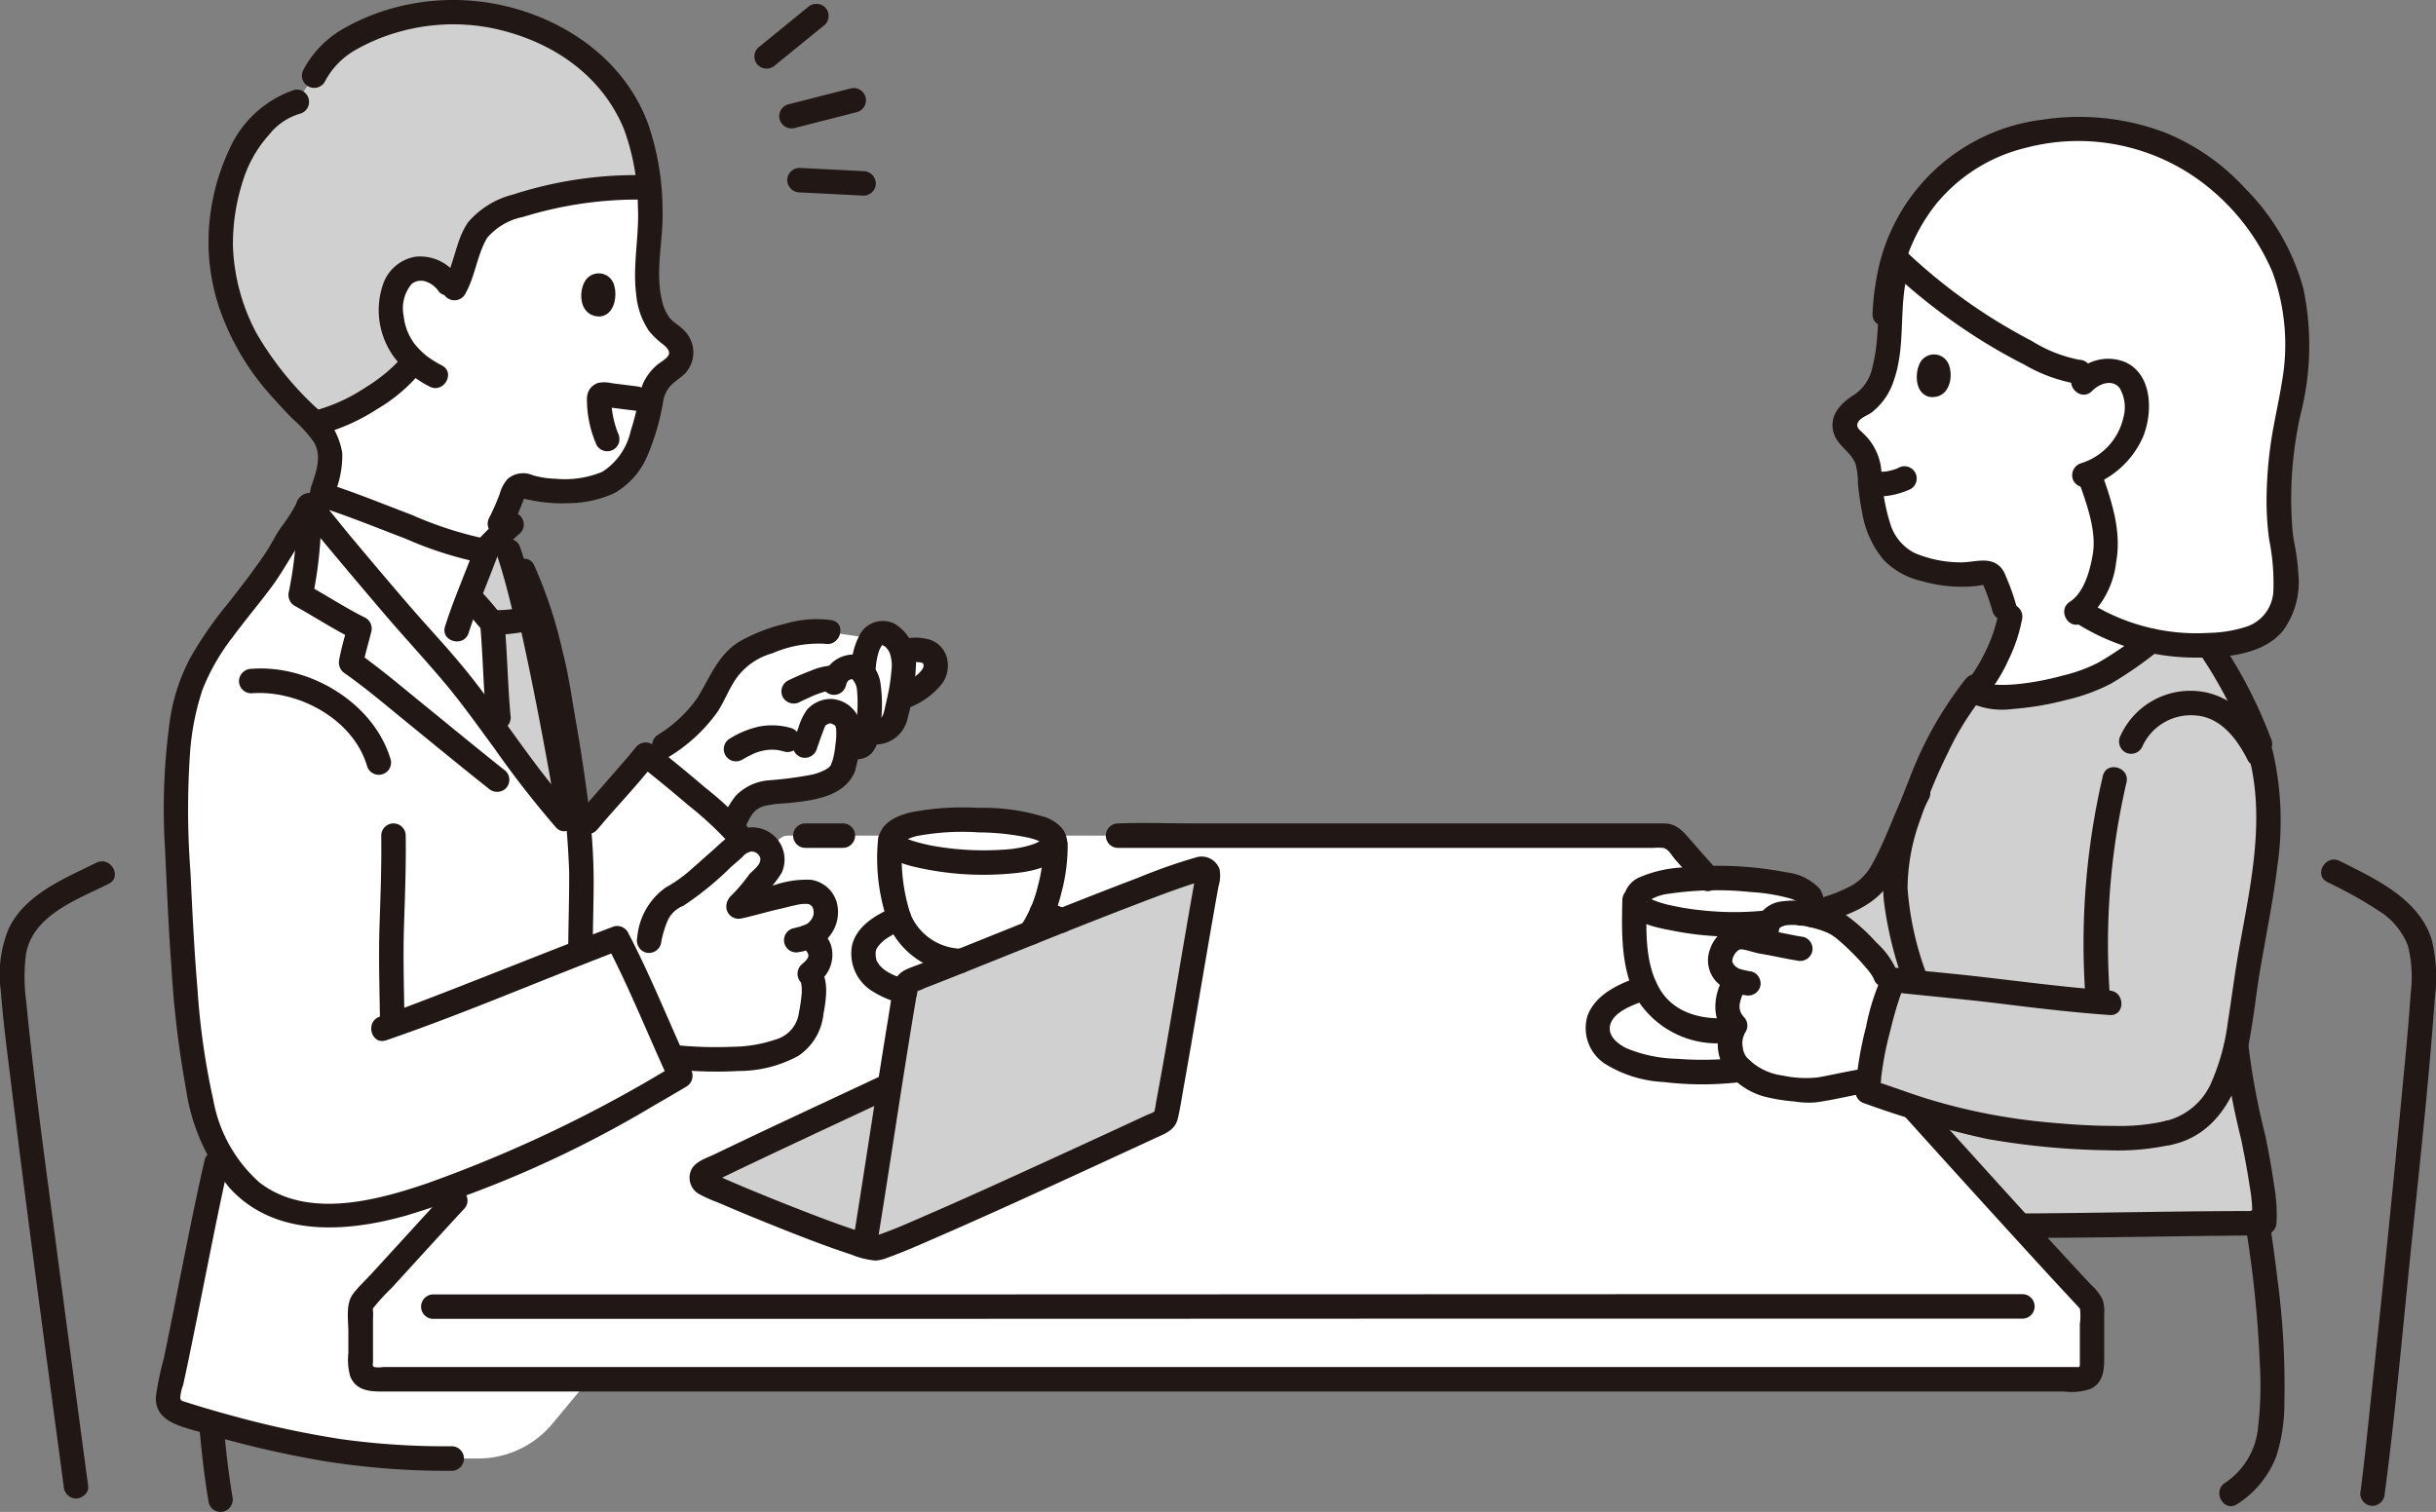 <?xml version="1.0" encoding="UTF-8"?> <svg xmlns="http://www.w3.org/2000/svg" width="173.127" height="107.471" viewBox="0 0 173.127 107.471"><rect x="0" y="0" width="173.127" height="107.471" fill="#808080" stroke="none"/><g id="top_step02" transform="translate(0 0)"><path id="パス_47171" data-name="パス 47171" d="M106.342,129.467a63.9,63.9,0,0,0-6.968-6.141c-.483.644-3.48,4.022-4.051,4.713l-.663.8c.127,2.469.087,6.469.083,8.327v.221c1.227-.478,2.17-.847,2.61-1.012.425.806,1.012,2.071,1.658,3.5l.609-3.316a6.762,6.762,0,0,1,.9-2.456c.417-.528,1.184-.753,1.709-1.167,1.06-.836,2.013-1.769,3.045-2.618a5.186,5.186,0,0,1,1.064-.851" transform="translate(-53.488 -69.686)" fill="#fff"></path><path id="パス_47172" data-name="パス 47172" d="M119.8,112.862c-.415,1.213-2.561,1.549-4.918,1.719-2.141.154-2.446,1.38-2.939,2.436l-.055.12c-1.623-1.6-4.564-4-5.9-5.052l1.087-.81c4.2-2.831,2.979-3.944,5.244-6.22.913-.921,4.71-2.208,6.442-1.852l3.1.461a.948.948,0,0,1,.832-.4c.532.03,1.131.657,1.344,1.392l.128-.062c.327-.157,1.805-.291,2.118.451.635,1.51-1.545,2.475-2.284,2.8l-.182.094c-.082.406-.174.8-.261,1.189a1.345,1.345,0,0,1-2.01.987c-.028.206-.061.412-.094.618a.676.676,0,0,1-.713.647l-.6-.174a6.6,6.6,0,0,1-.333,1.65" transform="translate(-59.887 -58.281)" fill="#fff"></path><path id="パス_47173" data-name="パス 47173" d="M325.625,67.128c-.7,1.653-5.278,4.583-5.813,4.86-2.253,1.165-7.938,2.321-9.166,1.207a12.1,12.1,0,0,0,2.414-4.711l-.287-1.131a16.229,16.229,0,0,0-.762-2.131.682.682,0,0,0-.793-.426,9.433,9.433,0,0,1-5.037-.548,3.914,3.914,0,0,1-2.095-2.051,8.24,8.24,0,0,1-.609-2,19.444,19.444,0,0,1-.328-2.965,3.139,3.139,0,0,0-.673-1.351c-.527-.6-1.392-1.087-.913-2.094a1.911,1.911,0,0,1,.9-.848c1.9-.959,2.066-3.8,2.189-5.847a14.314,14.314,0,0,1,.577-4.451,40.055,40.055,0,0,0,10.421,7.124,7.079,7.079,0,0,0,2.453.78l1.174.087a2.2,2.2,0,0,1,.4-.126,1.953,1.953,0,0,1,1.644.3,2.865,2.865,0,0,1,.87,2.392Z" transform="translate(-170.32 -24.093)" fill="#fff"></path><path id="パス_47174" data-name="パス 47174" d="M47.6,211.128a45.628,45.628,0,0,1-8.047-.532,76.4,76.4,0,0,1-11.37-2.734,1.087,1.087,0,0,1-.711-1.316c.749-3.175,2.421-12.119,3.4-16.381H55.818l1.812,15.042-2.865,3.447a6.857,6.857,0,0,1-5.274,2.474Z" transform="translate(-15.504 -107.454)" fill="#fff"></path><path id="パス_47175" data-name="パス 47175" d="M68.961,159.029c7.351-8,16.062-17.652,19.656-22.132a.873.873,0,0,1,.681-.328h62.328a.87.87,0,0,1,.678.324c5.582,6.959,23.528,26.405,29.524,32.772a.708.708,0,0,1,.156.38v4.292a.866.866,0,0,1-.864.874H59.808a.867.867,0,0,1-.867-.876c.011-1.31,0-3.393.006-4.3a.685.685,0,0,1,.147-.376C61.233,167.4,64.888,163.464,68.961,159.029Z" transform="translate(-33.305 -77.169)" fill="#fff"></path><path id="パス_47176" data-name="パス 47176" d="M49.714,130.56c-.929.356-1.887.7-2.882,1.044-6.35,2.175-13.42,2.988-15.993-5.463-1.42-4.664-1.753-13.412-1.995-18.63A39.492,39.492,0,0,1,29.335,96.9c.015-.093.13-.452.223-.767,1.115-3.894,4.442-6.663,6.489-10.055.386-1,1.592-2.224,2.15-3.495-.287-.355,5.9,7.177,9.786,11.466,1.993,2.2,6.127,8.357,8.373,10.8l1.079.984c.217,2.457.051,6.2.043,8.3,0,0,0,.083.006.217,1.224-.478,2.164-.845,2.6-1.01,1.033,1.957,3.022,6.632,4.494,9.786A93.312,93.312,0,0,1,49.714,130.56Z" transform="translate(-16.224 -46.656)" fill="#fff"></path><path id="パス_47177" data-name="パス 47177" d="M62.7,95.3c-.7-.922-1.331-1.716-1.827-2.262-3.181-3.51-7.89-9.176-9.349-10.939.213-.6.443-1.242.495-1.324,3.015.945,9.23,3.654,11.617,4.039q.568-.632,1.186-1.218c.254.722.423,1.208.423,1.208.136.388.286.882.442,1.435h.629a31.343,31.343,0,0,1,2.088,6.483c.6,3.3,1.384,7.3,1.922,12.292l-1.08-1.174C67.561,102,64.811,98.074,62.7,95.3Z" transform="translate(-29.115 -45.642)" fill="#fff"></path><path id="パス_47178" data-name="パス 47178" d="M41.507,8.356c-1.109.277-1.83.728-3.118,2.323a10.714,10.714,0,0,0-2,4.8c-1.033,4.14.377,9.607,4.152,13.468.687.884,1.856,1.83,2.687,2.871a3.036,3.036,0,0,1,.63,1.9,10.338,10.338,0,0,1-.642,2.526c2.991.925,9.285,3.674,11.687,4.059.563-1.1.985-1.914.985-1.914a20.91,20.91,0,0,0,1.017-2.4.686.686,0,0,1,.844-.333,9.5,9.5,0,0,0,5.1.056,3.943,3.943,0,0,0,2.341-1.8,8.311,8.311,0,0,0,.849-1.927,19.618,19.618,0,0,0,.684-2.926,3.169,3.169,0,0,1,.835-1.27c.6-.541,1.522-.92,1.165-1.985a1.923,1.923,0,0,0-.795-.957c-1.79-1.188-1.609-4.049-1.487-6.111a15.35,15.35,0,0,0,.11-3.349,16.234,16.234,0,0,0-.176-1.957,21.837,21.837,0,0,0-.581-2.641,10.374,10.374,0,0,0-1.25-2.641c-1.779-3.127-5.312-5.1-8.959-5.86A15.006,15.006,0,0,0,44.56,4.321a5.843,5.843,0,0,0-1.87,2.216Z" transform="translate(-20.379 -1.121)" fill="#fff"></path><path id="パス_47179" data-name="パス 47179" d="M156.678,150.978c0-2.3-4.191-3.276-7.5-3.276-3.5,0-8.11,1.329-8.11,3.532,0,2.6,3.9,3.175,7.809,3.175C151.886,154.41,156.678,153.582,156.678,150.978Z" transform="translate(-79.714 -83.46)" fill="#fff"></path><path id="パス_47180" data-name="パス 47180" d="M156.074,140.922a12.613,12.613,0,0,0,1.111-5.182l-.049-.246c.022-1.02-2.933-1.408-5.48-1.471-3.211-.08-6.034.244-6.206,1.413-.067,2.618.029,4.389.789,5.952a4.939,4.939,0,0,0,4.722,2.672c2.461,0,3.719-.87,4.59-2.186a7.3,7.3,0,0,0,.525-.95Z" transform="translate(-82.176 -75.723)" fill="#fff"></path><path id="パス_47181" data-name="パス 47181" d="M116.822,141.9a1.388,1.388,0,0,0-.76-.881c-.689-.311-1.91.11-2.632.263-.812.174-1.957.522-2.925.725.733-.43,1.131-1.3,1.728-1.9.556-.563,1.085-1.093.779-1.965a1.541,1.541,0,0,0-1.609-.933c-.6.065-.977.584-1.424.952-1.034.849-1.987,1.783-3.045,2.618-.525.414-1.292.639-1.709,1.167a6.762,6.762,0,0,0-.9,2.456l-1.343,1.243c1.14,1.929,2.5,4.715,3.614,7.073,1.79-.07,3.732.194,4.349.058a15.119,15.119,0,0,0,3.283-.8,4.254,4.254,0,0,0,1.542-2c.153-.913.544-2.572-.036-3.229.538-.522.874-.881.763-1.465a1.334,1.334,0,0,0-.935-1.127,1.937,1.937,0,0,0,1.183-1.067,1.681,1.681,0,0,0,.08-1.18Z" transform="translate(-58.188 -77.52)" fill="#fff"></path><path id="パス_47182" data-name="パス 47182" d="M276.662,163.055c0-2.3-4.191-3.276-7.495-3.276-3.5,0-8.11,1.329-8.11,3.532,0,2.6,3.9,3.175,7.809,3.175C271.87,166.486,276.662,165.66,276.662,163.055Z" transform="translate(-147.511 -90.284)" fill="#fff"></path><path id="パス_47183" data-name="パス 47183" d="M278.494,151.012a13.558,13.558,0,0,0,1.195-5.574l-.053-.264c.024-1.1-3.155-1.514-5.9-1.582-3.453-.087-6.49.261-6.675,1.519-.073,2.816.031,4.721.848,6.4a5.312,5.312,0,0,0,5.078,2.874c2.647,0,4-.934,4.936-2.352A7.855,7.855,0,0,0,278.494,151.012Z" transform="translate(-150.895 -81.13)" fill="#fff"></path><path id="パス_47184" data-name="パス 47184" d="M281.735,156.621a2.074,2.074,0,0,1-.056-1.454,4.493,4.493,0,0,1,.513-1.186,1.783,1.783,0,0,1-1.017-.881,1.746,1.746,0,0,1,.848-2.088c.624-.329,1.456.122,2.137.224.105.016.217.034.333.055-.964-3.268,3.778-1.994,4.888-1.34.943.556,3.259,2.919,3.446,3.673l.261,1.051a33.9,33.9,0,0,0-1.475,6.394,41.924,41.924,0,0,1-4.482.735,14.128,14.128,0,0,1-3.105-.559,4.711,4.711,0,0,1-1.952-1.536,2.666,2.666,0,0,1,.052-2.53A1.476,1.476,0,0,1,281.735,156.621Z" transform="translate(-158.813 -84.278)" fill="#fff"></path><path id="パス_47185" data-name="パス 47185" d="M324.238,21.213q-.838-.08-1.755-.094a17.057,17.057,0,0,0-4.865.764,12.8,12.8,0,0,0-7.317,6.325,12.149,12.149,0,0,0-.79,2l.355.334A40.049,40.049,0,0,0,320.217,37.6a7.078,7.078,0,0,0,2.453.78l1.171.087a2.251,2.251,0,0,1,.4-.126,1.953,1.953,0,0,1,1.644.3,2.864,2.864,0,0,1,.87,2.392,5.076,5.076,0,0,1-3.409,4.531,16.294,16.294,0,0,1,1.211,4.982c.023,1.214-.635,3.788-1.9,4.759a15.275,15.275,0,0,0,11.767,2.119,3.568,3.568,0,0,0,2.876-3.144,10.051,10.051,0,0,0-.171-3.5,25.946,25.946,0,0,1,.522-10.072,21.6,21.6,0,0,0,.526-5.075,13.763,13.763,0,0,0-2.725-7.811C332.568,24.164,329.563,21.717,324.238,21.213Z" transform="translate(-174.89 -11.933)" fill="#fff"></path><path id="パス_47186" data-name="パス 47186" d="M82.146,105.879c-.993-1.249-2.14-2.808-3.258-4.321-.353-2.5-.381-5.509-.563-7.669,0,0-.017-.2-.039-.458-.264-.155-1.257-1.459-1.508-1.665l-.14-.164c.533-1.392,1.128-2.9,1.318-3.475q.5-.531,1.031-1.03l.448,1.28c.311.889.7,2.329,1.066,3.792.174.01.308.021.308.021.452,1.951,2.528,12.032,2.625,13.385l.142,1.991-.142-.155C83.055,107,82.618,106.473,82.146,105.879Z" transform="translate(-43.305 -49.215)" fill="#d0d0d0"></path><path id="パス_47187" data-name="パス 47187" d="M36.288,20.719a12.605,12.605,0,0,1,.1-5.245,10.718,10.718,0,0,1,2-4.794c1.288-1.6,2.009-2.046,3.118-2.323l.241-.37.944-1.451a5.843,5.843,0,0,1,1.87-2.216A15.006,15.006,0,0,1,55.593,2.286c3.647.756,7.18,2.734,8.96,5.86a12.878,12.878,0,0,1,1.25,2.641l.581,2.641a9.338,9.338,0,0,1,.127,1.02c-3.2-.135-9.839.748-11.858,2.61-1.032,1.026-1.089,3.242-2.094,4.726a3.024,3.024,0,0,0-1.544-1.438,1.966,1.966,0,0,0-1.681.109,2.879,2.879,0,0,0-1.156,2.288,4.942,4.942,0,0,0,1.618,4.048l-.149.2a14.285,14.285,0,0,1-6.691,4.159l-.217.084c-.755-.817-1.632-1.577-2.191-2.3a15.916,15.916,0,0,1-4.258-8.221Z" transform="translate(-20.377 -1.122)" fill="#d0d0d0"></path><path id="パス_47188" data-name="パス 47188" d="M147.746,158.953c.726-3.835,2.385-13.943,2.888-16.513a.438.438,0,0,0-.549-.5c-3.8,1.087-17.99,7.027-20.607,7.941a.446.446,0,0,0-.3.339c-.311,1.694-.729,4.3-1.151,7-3.923,1.87-10.639,5.081-13.138,6.307a.441.441,0,0,0,.057.811c2.857,1.264,11.242,4.618,12.082,4.579,1.037-.049,16.38-7.18,20.355-9.02a.406.406,0,0,0,.237-.283C147.657,159.417,147.7,159.2,147.746,158.953Z" transform="translate(-64.78 -80.194)" fill="#d0d0d0"></path><path id="パス_47189" data-name="パス 47189" d="M328.421,112.692s-.332-1.225-.538-1.994a41.776,41.776,0,0,0-3.161-5.671,16.29,16.29,0,0,1-4.065-.311,32.046,32.046,0,0,1-3.409,2.349c-2.323,1.2-8.3,2.392-9.27,1.093a31.463,31.463,0,0,0-4.68,9.337.755.755,0,0,0-.179.138,29.291,29.291,0,0,1-1.746,3.731,4.4,4.4,0,0,1-1.908,1.687,14.778,14.778,0,0,1-2.143.809l-.435.137,1.438.848c.943.556,3.26,2.919,3.446,3.673l.07.284.539.041c-.57.717-1.8,5.707-1.889,7.922.826.261,2.123.747,3.69,1.249l7.384,8.28h4.3c2.218,0,10.158-.174,12.316-.174l.5-.034c.241-2.2-1.433-8.851-1.815-11.059a13.056,13.056,0,0,1-.178-1.647c.293-1.388.453-2.8.625-4C328.086,124.008,329.875,118.061,328.421,112.692Z" transform="translate(-167.757 -59.17)" fill="#d0d0d0"></path><path id="パス_47190" data-name="パス 47190" d="M56.742,57.923c.115-.154-.1.115-.137.161-.087.1-.178.195-.271.289-.215.217-.442.422-.676.618a13.656,13.656,0,0,1-1.547,1.1,12.15,12.15,0,0,1-3.541,1.591.871.871,0,0,0,.462,1.678,14.128,14.128,0,0,0,4.045-1.821A11.6,11.6,0,0,0,58.246,58.8a.876.876,0,0,0-.312-1.19.892.892,0,0,0-1.19.312Z" transform="translate(-28.225 -32.49)" fill="#211715"></path><path id="パス_47191" data-name="パス 47191" d="M67.389,43.215a3.213,3.213,0,0,0-2.926-1.283,2.956,2.956,0,0,0-2.322,2.042,5.651,5.651,0,0,0,.875,5.176,7.3,7.3,0,0,0,2.461,2.011c.991.519,1.87-.982.878-1.5a7.943,7.943,0,0,1-1.078-.667,6.037,6.037,0,0,1-.816-.8,3.967,3.967,0,0,1-.823-2.044,2.69,2.69,0,0,1,.558-2.275,1.048,1.048,0,0,1,1.028-.174,1.844,1.844,0,0,1,.935.739.874.874,0,0,0,1.23,0,.892.892,0,0,0,0-1.23Z" transform="translate(-34.946 -23.683)" fill="#211715"></path><path id="パス_47192" data-name="パス 47192" d="M97.332,45.6c.18.614.066,2.024-1.036,2.142-1.458-.011-1.538-1.717-1.049-2.518A1.134,1.134,0,0,1,97.332,45.6Z" transform="translate(-53.667 -25.244)" fill="#211715"></path><path id="パス_47193" data-name="パス 47193" d="M86.018,28.613a28.469,28.469,0,0,0-8.773,1.382,6.187,6.187,0,0,0-3.191,1.968c-.9,1.283-.957,2.958-1.752,4.291a.871.871,0,0,0,1.5.878c.757-1.269.861-2.81,1.606-4.065a4.541,4.541,0,0,1,2.559-1.481,27.5,27.5,0,0,1,8.05-1.233.87.87,0,0,0,0-1.74Z" transform="translate(-40.781 -16.168)" fill="#211715"></path><path id="パス_47194" data-name="パス 47194" d="M40.153,14.663A7.779,7.779,0,0,0,35.548,18.9a15.515,15.515,0,0,0-1.4,5.11,14.673,14.673,0,0,0,.8,6.446,18.146,18.146,0,0,0,3.794,6.18c.442.491.881.974,1.351,1.44a9.217,9.217,0,0,1,1.467,1.612c.6.98.157,2.156-.184,3.155-.363,1.062,1.317,1.518,1.678.463a6.986,6.986,0,0,0,.526-2.853,5.341,5.341,0,0,0-1.861-3.213,22.764,22.764,0,0,1-4.262-5.335,14.214,14.214,0,0,1-1.646-6.133,14.6,14.6,0,0,1,.7-4.623,8.8,8.8,0,0,1,1.872-3.31,4.362,4.362,0,0,1,2.231-1.5.871.871,0,0,0-.463-1.678Z" transform="translate(-19.256 -8.267)" fill="#211715"></path><path id="パス_47195" data-name="パス 47195" d="M50.914,5.854A5.535,5.535,0,0,1,53,3.621a13.332,13.332,0,0,1,3.066-1.316,14.168,14.168,0,0,1,6.6-.336c4.145.808,7.891,3.206,9.535,7.22a16.2,16.2,0,0,1,.985,5.44c.117,2.107-.388,4.189-.119,6.3a5.491,5.491,0,0,0,.913,2.6,5.747,5.747,0,0,0,1.027.974c.21.177.508.46.358.745-.14.267-.585.5-.8.682a3.851,3.851,0,0,0-1.013,1.331,6.683,6.683,0,0,0-.374,1.479,18.98,18.98,0,0,1-.5,1.89,4.65,4.65,0,0,1-2.017,2.907,6.97,6.97,0,0,1-3.333.493,6.433,6.433,0,0,1-1.6-.246,1.709,1.709,0,0,0-1.78.244,2.528,2.528,0,0,0-.575,1.066,17.182,17.182,0,0,1-.759,1.725c-.505,1,.995,1.878,1.5.878.289-.569.545-1.153.783-1.745.08-.2.155-.4.23-.6a.982.982,0,0,0,.055-.151c.043-.28-.158.242-.187.174.04.1.538.163.633.184.257.058.516.1.777.13a10.417,10.417,0,0,0,1.892.077,7.851,7.851,0,0,0,3.245-.725,5.545,5.545,0,0,0,2.38-2.784,16.579,16.579,0,0,0,1.057-3.693,2.11,2.11,0,0,1,.675-1.283c.3-.277.665-.489.942-.8a2.191,2.191,0,0,0-.146-3.017c-.31-.334-.735-.527-1.019-.889a3.1,3.1,0,0,1-.522-1.182c-.528-2.124.105-4.343.03-6.488a19.015,19.015,0,0,0-.984-5.981C72.377,4.473,68.346,1.544,63.87.454a16.149,16.149,0,0,0-8.007.1,15.18,15.18,0,0,0-3.815,1.609,7.247,7.247,0,0,0-2.636,2.812.87.87,0,0,0,1.5.878Z" transform="translate(-27.853 0)" fill="#211715"></path><path id="パス_47196" data-name="パス 47196" d="M99.428,62.767l-1.78-.225a2.226,2.226,0,0,0-.948-.015,1.153,1.153,0,0,0-.65.529,1.33,1.33,0,0,0-.143.676,7.978,7.978,0,0,0,.691,3.219.87.87,0,0,0,.522.4.889.889,0,0,0,.67-.087.877.877,0,0,0,.4-.522,1,1,0,0,0-.087-.67c-.069-.155.071.181.013.032-.018-.043-.036-.091-.054-.137q-.057-.154-.106-.311-.095-.3-.162-.609c-.025-.114-.047-.228-.067-.342-.009-.053-.017-.106-.026-.159-.029-.169.022.2,0,.019-.024-.21-.043-.42-.05-.631a1.931,1.931,0,0,0,0-.3.421.421,0,0,1-.1.271.447.447,0,0,1-.343.288c-.194.055-.154.019-.048.031.246.027.491.062.736.093l1.535.194a.87.87,0,0,0,.615-1.485,1.017,1.017,0,0,0-.615-.255Z" transform="translate(-54.192 -35.307)" fill="#211715"></path><path id="パス_47197" data-name="パス 47197" d="M127.059.869q-1.767,1.443-3.536,2.883a.872.872,0,0,0,0,1.23.894.894,0,0,0,1.23,0Q126.52,3.538,128.29,2.1a.873.873,0,0,0,0-1.23.9.9,0,0,0-1.23,0Z" transform="translate(-69.654 -0.352)" fill="#211715"></path><path id="パス_47198" data-name="パス 47198" d="M132.391,14.423l-4.421,1.128a.87.87,0,0,0,.463,1.678l4.421-1.128a.87.87,0,1,0-.463-1.678Z" transform="translate(-71.949 -8.132)" fill="#211715"></path><path id="パス_47199" data-name="パス 47199" d="M134.065,27.672c-1.519-.075-3.038-.155-4.557-.23a.876.876,0,0,0-.87.87.889.889,0,0,0,.87.87c1.519.075,3.038.155,4.557.23a.876.876,0,0,0,.87-.87A.889.889,0,0,0,134.065,27.672Z" transform="translate(-72.688 -15.506)" fill="#211715"></path><path id="パス_47200" data-name="パス 47200" d="M181.593,136.267H219.65a4.688,4.688,0,0,1,.664,0c.4.059.634.558.9.855q.858.974,1.72,1.944c.745.839,1.972-.4,1.23-1.23q-.891-1-1.777-2.008c-.526-.6-.988-1.234-1.848-1.293-.121-.008-.241-.007-.363-.007h-33.32c-1.722,0-3.46-.068-5.182,0h-.078a.87.87,0,0,0,0,1.74Z" transform="translate(-102.135 -75.998)" fill="#211715"></path><path id="パス_47201" data-name="パス 47201" d="M130.47,136.307h2.664a.87.87,0,1,0,0-1.74H130.47a.87.87,0,1,0,0,1.74Z" transform="translate(-73.231 -76.038)" fill="#211715"></path><path id="パス_47202" data-name="パス 47202" d="M69.508,213.228h4.306l8.574,0,11.818,0,14.039,0,15.236-.005,15.411-.006,14.562,0,12.69,0,9.794,0h6.594a.87.87,0,0,0,0-1.74h-4.773l-8.939,0-12.082,0-14.2.005-15.3.005-15.372.005-14.423.005-12.449,0-9.453,0h-6.03A.87.87,0,0,0,69.508,213.228Z" transform="translate(-38.801 -119.483)" fill="#211715"></path><path id="パス_47203" data-name="パス 47203" d="M6.843,140.861C4.567,142,1.827,143.074.634,145.51a8.5,8.5,0,0,0-.585,4.382c.177,2.3.485,4.589.765,6.875.87,7.11,1.813,14.212,2.761,21.312q.475,3.554.953,7.108a.9.9,0,0,0,.87.87c.421,0,.933-.4.87-.87q-1.075-8.038-2.139-16.078c-.8-6.137-1.678-12.278-2.27-18.439a12.673,12.673,0,0,1-.016-3.286c.468-2.8,3.661-3.908,5.88-5.021,1-.5.121-2-.878-1.5Z" transform="translate(0 -79.537)" fill="#211715"></path><path id="パス_47204" data-name="パス 47204" d="M379.713,142.076a30.3,30.3,0,0,1,3.673,2.049,5.093,5.093,0,0,1,2.058,2.477,9.345,9.345,0,0,1,.191,3.407c-.161,2.412-.4,4.82-.632,7.227q-1.013,10.637-2.16,21.261c-.251,2.349-.478,4.7-.789,7.042a.874.874,0,0,0,.87.87.893.893,0,0,0,.87-.87c.732-5.5,1.218-11.048,1.783-16.571.638-6.235,1.339-12.476,1.783-18.729a11.127,11.127,0,0,0-.237-4.1c-.916-2.9-4.026-4.306-6.53-5.567-1-.5-1.879,1-.878,1.5Z" transform="translate(-214.31 -79.372)" fill="#211715"></path><path id="パス_47205" data-name="パス 47205" d="M170.907,147.843a8.9,8.9,0,0,0-1.578-.652.87.87,0,0,0-1.07.609.882.882,0,0,0,.087.67.933.933,0,0,0,.52.4c.264.083.525.176.78.283l-.208-.087q.3.127.59.282a.913.913,0,0,0,.67.087.888.888,0,0,0,.522-.4.87.87,0,0,0-.312-1.19Z" transform="translate(-95.058 -83.153)" fill="#211715"></path><path id="パス_47206" data-name="パス 47206" d="M142.23,148.082c-1.248.517-2.707,1.294-3.086,2.711a3.131,3.131,0,0,0,1.45,3.335,6.649,6.649,0,0,0,2.062.856.87.87,0,1,0,.462-1.678,7.8,7.8,0,0,1-1.032-.335c.187.077-.032-.018-.055-.029-.084-.04-.166-.082-.247-.126a3.818,3.818,0,0,1-.339-.209c-.035-.024-.07-.049-.1-.075q.138.108.028.019c-.043-.043-.092-.08-.137-.124s-.1-.1-.145-.152c-.151-.157.06.109-.028-.033-.03-.05-.064-.1-.094-.148-.02-.033-.038-.068-.056-.1q-.061-.13.015.048c-.073-.065-.087-.28-.111-.371-.057-.217,0,.134-.007-.043,0-.065-.008-.13-.007-.194a1.083,1.083,0,0,1,0-.118c.008-.077.007-.078,0,0s-.009.077.005,0c.009-.038.019-.076.03-.113s.024-.075.038-.111l-.041.1c-.011-.039.095-.18.116-.214.033-.053.069-.1.106-.155-.13.18.02-.013.054-.049a3.767,3.767,0,0,1,.332-.309c.076-.061.076-.061,0,0,.041-.03.082-.06.123-.087q.1-.067.2-.128c.163-.1.33-.195.5-.281.077-.039.154-.076.232-.113.028-.013.315-.138.2-.09a.893.893,0,0,0,.609-1.07.878.878,0,0,0-1.07-.609Z" transform="translate(-78.573 -83.658)" fill="#211715"></path><path id="パス_47207" data-name="パス 47207" d="M143.445,136.187a13.878,13.878,0,0,0,.879,6.328,5.794,5.794,0,0,0,4.967,3.141.877.877,0,0,0,.87-.87.888.888,0,0,0-.87-.87,4.012,4.012,0,0,1-3.54-2.456,13.116,13.116,0,0,1-.565-5.273.87.87,0,0,0-1.74,0Z" transform="translate(-81.044 -76.479)" fill="#211715"></path><path id="パス_47208" data-name="パス 47208" d="M168.072,143.578a10.221,10.221,0,0,0,1.423-3.3,12.824,12.824,0,0,0,.44-3.417.87.87,0,0,0-1.74,0,10.5,10.5,0,0,1-.378,2.955,8.758,8.758,0,0,1-1.247,2.887.877.877,0,0,0,.312,1.19A.888.888,0,0,0,168.072,143.578Z" transform="translate(-94.055 -76.841)" fill="#211715"></path><path id="パス_47209" data-name="パス 47209" d="M150.631,133.732a17.7,17.7,0,0,1,3.615.378,4.807,4.807,0,0,1,.988.343c.12.077.044-.008.044.026-.006.18.014-.6-.015-.329-.007.062-.005.222.017-.026a.348.348,0,0,1-.078.128c.077-.025.124-.11,0-.017-.044.033-.083.076-.125.111.171-.144-.057.025-.128.065-.041.023-.354.164-.163.087-.141.057-.285.1-.43.148a8.08,8.08,0,0,1-1.838.31,20.823,20.823,0,0,1-4.5-.174,12.921,12.921,0,0,1-1.914-.421c-.127-.04-.252-.084-.378-.13-.049-.018-.194-.084-.006,0-.055-.025-.112-.048-.166-.077-.079-.043-.157-.095-.237-.134-.189-.092.105.107-.067-.061a.921.921,0,0,1,.085.147c0-.02,0,.468.024.229-.007.082-.036.066.034.011a3.638,3.638,0,0,1,.99-.368,17.578,17.578,0,0,1,4.255-.251.87.87,0,0,0,0-1.74,19.462,19.462,0,0,0-4.718.313c-.941.214-2.175.717-2.289,1.827-.152,1.488,2,1.957,3.076,2.178a21.439,21.439,0,0,0,5.665.4c1.4-.092,3.448-.261,4.323-1.556.745-1.1-.134-2.063-1.171-2.47a14.72,14.72,0,0,0-4.885-.689A.873.873,0,0,0,150.631,133.732Z" transform="translate(-81.153 -74.564)" fill="#211715"></path><path id="パス_47210" data-name="パス 47210" d="M126,167.514c.712-4.372,1.363-8.753,2.059-13.127q.246-1.548.5-3.094.1-.605.205-1.21l.087-.489c.006-.033.058-.195.04-.217.022.031-.407.2-.182.192a2.511,2.511,0,0,0,.659-.245q.423-.161.843-.326,1.124-.44,2.244-.89c3.938-1.574,7.864-3.175,11.825-4.691,1.491-.57,2.986-1.148,4.51-1.624.055-.017.329-.061.354-.107s-.495-.491-.482-.5c-.022.02-.01.087-.022.114a1.14,1.14,0,0,0-.041.217q-.09.478-.174.959-.237,1.327-.464,2.657c-.709,4.109-1.371,8.227-2.141,12.325a5.148,5.148,0,0,1-.2.932l.224-.384a1.838,1.838,0,0,1-.553.279l-.788.364-1.765.817q-2.2,1.016-4.4,2.024c-3.07,1.406-6.143,2.81-9.242,4.15-.957.414-1.76.777-2.812,1.152-.122.044-.245.082-.368.123-.041.013-.091.018-.13.035-.17.074.224-.015.1-.013-.178,0,.231.068.016,0-.084-.025-.174-.038-.261-.06-.272-.068-.54-.152-.807-.237-1.747-.558-3.46-1.23-5.165-1.9q-1.461-.578-2.912-1.183-.609-.254-1.218-.517l-.6-.261a2.472,2.472,0,0,0-.673-.3l-.057.692.232-.114.361-.174.762-.368q.826-.4,1.653-.79,1.783-.849,3.575-1.687c2.088-.979,4.175-1.949,6.259-2.931,1.013-.478.13-1.977-.878-1.5-2.185,1.029-4.375,2.044-6.561,3.072q-1.783.836-3.559,1.681-.813.388-1.626.779c-.531.256-1.261.472-1.585,1a1.334,1.334,0,0,0,.438,1.783,9.376,9.376,0,0,0,1.383.627q1.7.735,3.423,1.428c2.015.813,4.042,1.619,6.108,2.295a5.673,5.673,0,0,0,1.692.414,2.792,2.792,0,0,0,.906-.223c1.25-.452,2.47-1,3.688-1.531,3.631-1.582,7.232-3.236,10.83-4.892q2.215-1.02,4.428-2.044c.73-.338,1.438-.558,1.641-1.439.156-.679.261-1.375.382-2.061.736-4.11,1.412-8.231,2.131-12.344.122-.7.244-1.4.374-2.094a2.4,2.4,0,0,0,.064-1.195,1.348,1.348,0,0,0-1.7-.824,39.042,39.042,0,0,0-4.107,1.448c-3.853,1.458-7.67,3.011-11.493,4.544-1.392.558-2.779,1.121-4.18,1.653-.733.278-1.467.469-1.653,1.354-.164.779-.273,1.574-.4,2.359-.725,4.412-1.39,8.834-2.083,13.251q-.191,1.211-.386,2.422a.9.9,0,0,0,.609,1.07.877.877,0,0,0,1.07-.609Z" transform="translate(-63.661 -79.083)" fill="#211715"></path><path id="パス_47211" data-name="パス 47211" d="M32.629,232.716c.16,1.711.351,3.427.645,5.121a.874.874,0,0,0,1.07.609.894.894,0,0,0,.609-1.07c-.041-.235-.077-.471-.113-.708q-.037-.248-.072-.5-.021-.148-.041-.3c-.014-.1-.006-.047,0,.022-.008-.06-.016-.121-.024-.181q-.2-1.5-.336-3a.889.889,0,0,0-.87-.87.879.879,0,0,0-.87.87Z" transform="translate(-18.437 -131.006)" fill="#211715"></path><path id="パス_47212" data-name="パス 47212" d="M49.939,80.849q-.076-.093.126.164L48.7,82.068c.641.707,1.224,1.479,1.835,2.21q2.049,2.457,4.127,4.89c1.383,1.616,2.829,3.179,4.2,4.8,1.291,1.522,2.447,3.165,3.632,4.772a68.842,68.842,0,0,0,4.371,5.611c.756.829,1.984-.4,1.23-1.23-2.824-3.1-5.023-6.727-7.666-9.974-1.29-1.587-2.709-3.076-4.045-4.627q-2.106-2.449-4.173-4.929c-.762-.913-1.489-1.87-2.288-2.752-.652-.718-1.972.261-1.366,1.054.048.063.1.127.146.188a.876.876,0,0,0,1.23,0,.891.891,0,0,0,0-1.23Z" transform="translate(-27.352 -45.537)" fill="#211715"></path><path id="パス_47213" data-name="パス 47213" d="M84.271,97.929c.866,3.753,1.609,7.545,2.3,11.334.074.406.146.812.212,1.218q.038.237.072.474c-.039-.27,0,.026.01.127.087,1.109,1.827,1.118,1.74,0a42.027,42.027,0,0,0-.811-4.692q-.645-3.31-1.341-6.609c-.163-.772-.324-1.546-.5-2.315-.251-1.09-1.929-.629-1.678.462Z" transform="translate(-47.605 -54.722)" fill="#211715"></path><path id="パス_47214" data-name="パス 47214" d="M77.654,89.14c.545,1.573.924,3.209,1.324,4.824l.609-1.07c-.294.058-.589.11-.886.156-.264.04.174-.017-.082.011l-.186.02c-.118.012-.236.021-.354.027s-.224.009-.337.009c-.055,0-.109,0-.164,0s-.221-.036-.053.008c.04.01.332.133.242.077.242.148.154.131.095.07l-.13-.13a19.232,19.232,0,0,0-1.28-1.458.87.87,0,1,0-1.23,1.23c.528.451.877,1.093,1.387,1.566a1.284,1.284,0,0,0,.544.337,3.1,3.1,0,0,0,.893.034,13.915,13.915,0,0,0,2.005-.278.882.882,0,0,0,.609-1.07c-.4-1.615-.779-3.251-1.324-4.824a.87.87,0,1,0-1.678.463Z" transform="translate(-42.36 -49.746)" fill="#211715"></path><path id="パス_47215" data-name="パス 47215" d="M78.518,101.582c.174,2.109.206,4.226.406,6.333a.894.894,0,0,0,.87.87.876.876,0,0,0,.87-.87c-.2-2.107-.232-4.224-.406-6.333a.892.892,0,0,0-.87-.87A.876.876,0,0,0,78.518,101.582Z" transform="translate(-44.367 -56.908)" fill="#211715"></path><path id="パス_47216" data-name="パス 47216" d="M39.915,111.012c3.34-.267,7.264,1.84,8.241,5.188a.871.871,0,0,0,1.678-.462c-1.185-4.053-5.8-6.794-9.917-6.465a.892.892,0,0,0-.87.87.876.876,0,0,0,.87.87Z" transform="translate(-22.063 -61.73)" fill="#211715"></path><path id="パス_47217" data-name="パス 47217" d="M47.719,83.772a27.42,27.42,0,0,1-.562,5.161.9.9,0,0,0,.4.983c1.4.772,2.745,1.659,4.184,2.37l-.4-.982c-.206.812-.452,1.615-.6,2.44a.916.916,0,0,0,.4.983c1.543,1.085,3,2.333,4.48,3.537,1.9,1.551,3.8,3.114,5.726,4.639a.9.9,0,0,0,1.23,0,.875.875,0,0,0,0-1.23c-1.967-1.558-3.9-3.156-5.849-4.741-1.546-1.258-3.077-2.561-4.709-3.709l.4.983c.15-.826.4-1.628.6-2.44a.883.883,0,0,0-.4-.983c-1.438-.71-2.78-1.6-4.184-2.37l.4.983a29.976,29.976,0,0,0,.624-5.624.87.87,0,0,0-1.74,0Z" transform="translate(-26.631 -46.86)" fill="#211715"></path><path id="パス_47218" data-name="パス 47218" d="M83.682,92.636c1.514,3.082,2.073,6.6,2.667,9.95a66,66,0,0,1,1.331,10.97c.013,1.841-.057,3.681-.065,5.524a.87.87,0,0,0,1.74,0c.008-1.664.067-3.327.067-4.992a43.771,43.771,0,0,0-.429-5.772q-.372-2.82-.866-5.621c-.277-1.592-.5-3.221-.913-4.784a32.162,32.162,0,0,0-2.029-6.152c-.494-1-1.995-.124-1.5.878Z" transform="translate(-47.23 -51.598)" fill="#211715"></path><path id="パス_47219" data-name="パス 47219" d="M107.841,110.925a11.714,11.714,0,0,0,3.375-3.151c.508-.78.821-1.669,1.367-2.426a4.706,4.706,0,0,1,2.536-1.737,8.224,8.224,0,0,1,3.737-.672c1.1.2,1.564-1.474.462-1.678a7.8,7.8,0,0,0-3.3.254,12.449,12.449,0,0,0-3.17,1.222c-1.588.92-2.148,2.569-3.06,4.037a9.476,9.476,0,0,1-2.827,2.648c-.92.626-.051,2.134.878,1.5Z" transform="translate(-60.219 -57.177)" fill="#211715"></path><path id="パス_47220" data-name="パス 47220" d="M146.869,105.95c-.335.154-.133.054-.027.03.037-.009.074-.016.111-.023.2-.035-.227.022-.061.007a3.35,3.35,0,0,1,.619-.006c.2.018-.187-.033-.057-.009.051.01.1.019.153.031a1.508,1.508,0,0,1,.147.044c.185.064-.192-.108-.027-.011l.121.074c.083.049-.179-.166-.092-.068a.5.5,0,0,0,.044.044c.087.074-.127-.208-.044-.055.017.032.062.13,0-.017s-.01-.017,0,.02c.017.053.029.106.044.16.032.13-.02-.251-.009-.058,0,.05,0,.1,0,.15,0,.076-.044.164.019-.117-.007.032-.011.064-.019.1s-.023.083-.036.124c-.053.184.1-.191.02-.044a2.824,2.824,0,0,1-.163.27c-.067.1.076-.1.074-.1a.338.338,0,0,0-.044.053c-.037.043-.077.087-.117.128a3.127,3.127,0,0,1-.234.215l-.069.057c-.08.068.194-.144.077-.06l-.116.084c-.092.064-.186.125-.282.184a9.1,9.1,0,0,1-1.077.544.87.87,0,0,0-.4.522.888.888,0,0,0,.087.67.878.878,0,0,0,.522.4,1.01,1.01,0,0,0,.67-.087,5.568,5.568,0,0,0,2.431-1.76,2.2,2.2,0,0,0,.3-1.877,1.859,1.859,0,0,0-1.522-1.292,3.312,3.312,0,0,0-1.926.174.871.871,0,1,0,.878,1.5Z" transform="translate(-82.157 -58.882)" fill="#211715"></path><path id="パス_47221" data-name="パス 47221" d="M140.839,104.784q.018-.2.043-.391c-.03.239,0,0,.008-.037.015-.084.029-.167.047-.25a4.436,4.436,0,0,1,.124-.472c.02-.059.081-.212.019-.071.039-.087.091-.168.133-.255.075-.157-.094.093.027-.043.028-.032.15-.2.02-.037a.974.974,0,0,1,.111-.065q-.148.059-.055.03c.063-.016.044-.015-.064,0a1.033,1.033,0,0,1,.147,0c-.159-.013.052.071-.054,0,0,0,.215.151.124.076a1.256,1.256,0,0,1,.362.481,2.757,2.757,0,0,1,.113,1.32,11.5,11.5,0,0,1-.24,1.619c-.062.3-.13.6-.2.9-.028.124-.053.25-.087.374,0,0-.087.254-.035.138-.021.048-.165.261-.13.22-.017.019-.193.174-.112.116-.015.011-.222.105-.13.076q-.158.038-.05.016a1.112,1.112,0,0,1-.2-.012.876.876,0,0,0-.87.87.89.89,0,0,0,.87.87,2.336,2.336,0,0,0,2.349-1.893,16.759,16.759,0,0,0,.587-3.754,3.19,3.19,0,0,0-1.479-2.914,1.865,1.865,0,0,0-2.494.714,5.3,5.3,0,0,0-.629,2.382.876.876,0,0,0,.87.87.889.889,0,0,0,.87-.87Z" transform="translate(-78.598 -57.335)" fill="#211715"></path><path id="パス_47222" data-name="パス 47222" d="M136.488,114.386a1.451,1.451,0,0,0,1.352-.421,2.436,2.436,0,0,0,.531-1.484,10.463,10.463,0,0,0,.05-3.656c-.2-.9-.986-1.914-1.987-1.853a2.286,2.286,0,0,0-2.124,1.763.87.87,0,1,0,1.678.463s.089-.275.027-.125a2.058,2.058,0,0,1,.11-.2l.041-.06q-.087.111-.025.043c0-.051.13-.1,0-.015.051-.034.113-.061.162-.1-.13.1-.068.025.025,0,.05-.014.1-.02.152-.034.1-.029-.174,0-.012.006.105,0,.2.04-.006-.019-.112-.053-.138-.064-.079-.03s.037.017-.044-.044c.044.04.087.081.128.123s.1.13.033.033c.046.065.087.133.128.2.01.019.114.247.047.074a1.862,1.862,0,0,1,.1.37,9.852,9.852,0,0,1-.043,2.341c-.036.332-.127.666-.156,1.028-.009.109.053-.117-.015.022q.1-.121.037-.055t.065-.046c-.162.084.186-.04.025-.007l.147-.017q-.14,0,.125.022a.87.87,0,0,0-.462,1.678Z" transform="translate(-75.875 -60.444)" fill="#211715"></path><path id="パス_47223" data-name="パス 47223" d="M119.657,120.963c.153-.087.3-.174.464-.254.057-.029.114-.057.172-.084s.3-.154.077-.039a3.313,3.313,0,0,1,.826-.261c.067-.014.134-.025.2-.037q.144-.021-.058.008l.116-.011a3.608,3.608,0,0,1,.411-.009c.08,0,.16.01.24.016.179.012-.181-.036.012,0,.169.033.336.067.5.115a.87.87,0,0,0,.462-1.678,4.865,4.865,0,0,0-2.292-.094,6.651,6.651,0,0,0-2.009.826.87.87,0,1,0,.878,1.5Z" transform="translate(-66.874 -66.982)" fill="#211715"></path><path id="パス_47224" data-name="パス 47224" d="M131.255,117.762c.125-.348.243-.7.37-1.04.065-.177.13-.352.2-.527l.058-.142q-.071.161-.017.056.073-.11-.056.064c.021-.024.044-.048.066-.07s.048-.044.074-.066c-.111.083-.13.1-.053.046l.179-.1c.084-.039.062-.03-.067.026.031-.012.063-.023.095-.033.059-.018.13-.023.186-.046-.157.018-.191.023-.1.016h.081q-.252-.043-.123-.016l.111.03c.037.011.071.022.107.034.087.033.07.024-.056-.027.027.037.144.071.186.1s.057.037.084.057c-.108-.087-.13-.1-.06-.04.024.023.047.046.07.071q.087.1-.044-.058c.019.028.036.057.052.087q.06.124-.023-.065a1.021,1.021,0,0,0,.055.2q.022.133-.011-.087c0,.036.007.072.01.108.006.078.009.156.01.234,0,.151,0,.3-.01.454-.012.167-.037.332-.057.5-.011.091-.022.182-.033.273s-.011.088.005-.034c-.006.043-.012.087-.019.13a5.144,5.144,0,0,1-.249,1,.874.874,0,0,0,.609,1.07.893.893,0,0,0,1.07-.609,9.147,9.147,0,0,0,.388-2.079,3.432,3.432,0,0,0-.217-1.921,2.247,2.247,0,0,0-1.814-1.139,2.278,2.278,0,0,0-1.743.753,3.973,3.973,0,0,0-.6,1.234c-.136.366-.261.737-.391,1.1a.875.875,0,0,0,.609,1.07.893.893,0,0,0,1.07-.609Z" transform="translate(-73.204 -64.535)" fill="#211715"></path><path id="パス_47225" data-name="パス 47225" d="M125.583,124.133c.065-.174-.015.024-.041.062-.11.159.077-.064-.052.063-.024.023-.181.163-.067.075a2.062,2.062,0,0,1-.255.163,3.764,3.764,0,0,1-1.029.366,27.16,27.16,0,0,1-3.015.391,3.656,3.656,0,0,0-2.323,1.094,6.636,6.636,0,0,0-.988,1.734.9.9,0,0,0,.312,1.19.877.877,0,0,0,1.19-.312c.134-.29.254-.587.4-.87.068-.133.143-.261.223-.386.013-.02.161-.205.043-.066.049-.059.1-.116.155-.17a1.837,1.837,0,0,1,.177-.158c-.13.1.07-.037.1-.053a1.3,1.3,0,0,1,.447-.187,8.115,8.115,0,0,1,1.466-.184c1.735-.167,4.223-.387,4.937-2.29a.877.877,0,0,0-.609-1.07.888.888,0,0,0-1.07.609Z" transform="translate(-66.509 -69.783)" fill="#211715"></path><path id="パス_47226" data-name="パス 47226" d="M128.978,111.352c.3-.145.6-.281.9-.409l-.208.087a6.873,6.873,0,0,1,1.7-.553l-.231.031a1.369,1.369,0,0,1,.158-.01.87.87,0,1,0,0-1.74,4.5,4.5,0,0,0-1.527.371c-.565.213-1.122.454-1.664.721a.875.875,0,0,0-.312,1.19.892.892,0,0,0,1.19.312Z" transform="translate(-72.141 -61.454)" fill="#211715"></path><path id="パス_47227" data-name="パス 47227" d="M105.775,143.516a7.221,7.221,0,0,1,.543-1.8,2.081,2.081,0,0,1,1.05-.918,22.2,22.2,0,0,0,3.413-2.784c.27-.231.542-.457.8-.7a1.149,1.149,0,0,1,.542-.369.645.645,0,0,1,.721.483c.057.459-.53.837-.792,1.139a12.084,12.084,0,0,1-1.317,1.549.876.876,0,0,0,0,1.23.889.889,0,0,0,1.23,0,9.481,9.481,0,0,0,1.23-1.445,7.577,7.577,0,0,0,1.167-1.45,2.286,2.286,0,0,0-1.587-3.171c-1.486-.336-2.455.83-3.47,1.712-.565.492-1.117,1-1.688,1.484a10.154,10.154,0,0,1-1.513,1.031,4.855,4.855,0,0,0-2.009,3.54.893.893,0,0,0,.609,1.07.878.878,0,0,0,1.07-.609Z" transform="translate(-58.806 -76.41)" fill="#211715"></path><path id="パス_47228" data-name="パス 47228" d="M119.789,146.5c.922-.206,1.827-.481,2.748-.687.384-.087.762-.193,1.148-.271.1-.021.21-.044.316-.057.063-.01.06-.009-.008,0,.058-.006.117-.01.174-.014.1,0,.2,0,.293,0q.1.008-.035-.008a1.414,1.414,0,0,1,.146.034h0l.07.04c.084.057.087.057.014,0a1.322,1.322,0,0,1,.109.106c.124.12-.021-.081.041.065a1.438,1.438,0,0,1,.068.13q-.06-.14-.01,0c.006.031.044.266.026.061.009.1,0,.2,0,.3-.007-.174,0,0-.017.062a1.467,1.467,0,0,1-.043.142q.069-.152-.012.018c-.046.082-.09.162-.143.24.075-.11-.113.114-.136.139-.114.124.087-.036-.065.052-.087.049-.168.1-.256.142.133-.067.012-.005-.058.019s-.157.05-.236.072c-.165.046-.333.083-.5.124a.87.87,0,1,0,.463,1.678,3.79,3.79,0,0,0,1.968-.941,2.71,2.71,0,0,0,.7-2.5,2.239,2.239,0,0,0-1.866-1.691,6.981,6.981,0,0,0-2.479.343c-.966.224-1.92.5-2.888.718a.87.87,0,0,0,.462,1.678Z" transform="translate(-67.064 -81.218)" fill="#211715"></path><path id="パス_47229" data-name="パス 47229" d="M119.039,152.912c-.385-.044-.109-.069-.067.044s.169.225.174.361c.015.29-.338.522-.527.709a.894.894,0,0,0,0,1.23,2.818,2.818,0,0,1,.04.9,11.507,11.507,0,0,1-.189,1.265,2.28,2.28,0,0,1-1.626,1.883,9.806,9.806,0,0,1-3.107.526,28.341,28.341,0,0,1-3.687-.087.876.876,0,0,0-.87.87.889.889,0,0,0,.87.87,29.7,29.7,0,0,0,4.154.068,8.852,8.852,0,0,0,4.222-1.072,4.075,4.075,0,0,0,1.786-2.953c.211-1.181.43-2.491-.364-3.5v1.23a2.436,2.436,0,0,0,.953-2.46,2.126,2.126,0,0,0-1.764-1.622.875.875,0,0,0-.87.87.891.891,0,0,0,.87.87Z" transform="translate(-61.693 -85.422)" fill="#211715"></path><path id="パス_47230" data-name="パス 47230" d="M36.336,81.039a12.613,12.613,0,0,1-1.24,1.99c-.409.577-.7,1.212-1.087,1.79-.844,1.261-1.766,2.445-2.7,3.637a27.079,27.079,0,0,0-2.638,3.8,13.563,13.563,0,0,0-1.457,4.333,45.491,45.491,0,0,0-.363,9.42c.127,2.78.247,5.56.449,8.336a71.423,71.423,0,0,0,1.038,8.64A14.272,14.272,0,0,0,31.439,130c3.237,3.544,8.354,3.138,12.57,1.949a79.061,79.061,0,0,0,17.615-7.834q1.15-.659,2.288-1.336a.894.894,0,0,0,.312-1.19c-1.513-3.249-2.83-6.611-4.494-9.786a.873.873,0,0,0-.982-.4c-4.567,1.713-9.083,3.569-13.643,5.306-1,.38-2,.765-3.007,1.11-1.053.361-.6,2.042.462,1.678,4.757-1.628,9.412-3.594,14.092-5.426.851-.333,1.7-.67,2.556-.991l-.983-.4c1.664,3.175,2.981,6.538,4.494,9.786l.312-1.19a94.511,94.511,0,0,1-17.543,8.383c-3.65,1.248-8.538,2.559-11.925-.05a10.26,10.26,0,0,1-3.293-5.892,51.836,51.836,0,0,1-1.12-7.873c-.231-2.742-.368-5.492-.494-8.24a59.078,59.078,0,0,1-.032-8.583,18.376,18.376,0,0,1,.87-4.411,15.065,15.065,0,0,1,2.138-3.747c.875-1.193,1.832-2.323,2.72-3.505.85-1.131,1.479-2.373,2.294-3.523a12.086,12.086,0,0,0,1.19-1.92.9.9,0,0,0-.312-1.19.877.877,0,0,0-1.19.312Z" transform="translate(-15.115 -45.55)" fill="#211715"></path><path id="パス_47231" data-name="パス 47231" d="M62.1,135.478c.028,2.116-.049,4.231-.12,6.345-.076,2.28,0,4.55.03,6.829a.87.87,0,0,0,1.74,0c-.029-2.28-.107-4.55-.03-6.829.07-2.114.148-4.229.12-6.345A.87.87,0,0,0,62.1,135.478Z" transform="translate(-35.005 -76.077)" fill="#211715"></path><path id="パス_47232" data-name="パス 47232" d="M46.483,209.144a54.044,54.044,0,0,1-7.815-.5,67.9,67.9,0,0,1-7.886-1.7q-1.069-.288-2.129-.609-.513-.155-1.023-.319c-.217-.07-.4-.071-.435-.3a3,3,0,0,1,.2-.908q.153-.7.3-1.392c.469-2.244.913-4.493,1.363-6.742.495-2.467.982-4.936,1.542-7.388.249-1.09-1.428-1.555-1.678-.463-1.066,4.668-1.914,9.384-2.893,14.07a21.046,21.046,0,0,0-.561,2.682c-.13,1.795,1.748,2.152,3.079,2.546a74.37,74.37,0,0,0,8.715,2.053,55.024,55.024,0,0,0,9.227.715A.87.87,0,0,0,46.483,209.144Z" transform="translate(-14.384 -106.34)" fill="#211715"></path><path id="パス_47233" data-name="パス 47233" d="M167.569,180.688q4.976,5.524,10,11.009.923,1,1.852,2l.364.391c.034.036.22.279.159.123a3.914,3.914,0,0,1,0,1.131v2.707c0,.435.031.374-.35.374H59.361a2,2,0,0,1-.628,0c-.169-.081-.1-.118-.095-.4,0-.511,0-1.021,0-1.531v-1.5a4.472,4.472,0,0,0,0-.576c-.005-.038-.01-.182-.009-.19-.016.092-.054.119.027,0a15.616,15.616,0,0,1,1.3-1.417q.9-.985,1.8-1.971c1.118-1.224,2.235-2.45,3.362-3.665.761-.82-.467-2.053-1.23-1.23-1.184,1.277-2.356,2.566-3.53,3.85q-.933,1.022-1.87,2.042c-.418.455-.894.892-1.266,1.384-.542.716-.334,1.87-.334,2.715v1.479a4.543,4.543,0,0,0,.122,1.646c.429,1.105,1.5,1.105,2.479,1.105H178.85a4.079,4.079,0,0,0,1.9-.206c.973-.529.924-1.531.924-2.49v-2.762a2.905,2.905,0,0,0-.113-1.08,3.518,3.518,0,0,0-.826-1.057q-.948-1.015-1.887-2.036-2.357-2.56-4.692-5.139-2.687-2.961-5.362-5.933c-.751-.834-1.978.4-1.23,1.23Z" transform="translate(-32.129 -101.249)" fill="#211715"></path><path id="パス_47234" data-name="パス 47234" d="M263.08,159.44c-1.479.474-3.262,1.228-3.868,2.789a3.024,3.024,0,0,0,1.2,3.436,8.643,8.643,0,0,0,4.172,1.312,23.058,23.058,0,0,0,5.578-.005.9.9,0,0,0,.87-.87.875.875,0,0,0-.87-.87,23.416,23.416,0,0,1-4.615.095,9.874,9.874,0,0,1-3.575-.748c-.7-.341-1.331-.91-1.168-1.63.233-1.029,1.87-1.553,2.74-1.832,1.062-.341.609-2.021-.462-1.678Z" transform="translate(-146.373 -90.066)" fill="#211715"></path><path id="パス_47235" data-name="パス 47235" d="M272.9,154.36c-1.979.217-4.129-.22-5.2-2.063s-.949-4.227-.9-6.288a.87.87,0,0,0-1.74,0c-.056,2.444-.115,5.232,1.265,7.372A6.718,6.718,0,0,0,272.9,156.1a.9.9,0,0,0,.87-.87.876.876,0,0,0-.87-.87Z" transform="translate(-149.76 -82.028)" fill="#211715"></path><path id="パス_47236" data-name="パス 47236" d="M294.1,146.728c0,.245,0,.491-.013.735a.893.893,0,0,0,.87.87l.231-.031a.87.87,0,0,0,.384-.224l.136-.176a.866.866,0,0,0,.119-.439c.016-.244.017-.49.013-.735a.9.9,0,0,0-.87-.87l-.231.031a.87.87,0,0,0-.384.224l-.136.176a.864.864,0,0,0-.119.439Z" transform="translate(-166.175 -82.418)" fill="#211715"></path><path id="パス_47237" data-name="パス 47237" d="M275.572,144.65a21.171,21.171,0,0,1-4.828.008,17.347,17.347,0,0,1-2.139-.348,6.4,6.4,0,0,1-1.483-.485c-.087-.048-.169-.1-.254-.157.142.09-.012-.08.024.018a.968.968,0,0,1,.048.231c.054.3-.035.066.013.109.006.005.055-.037,0,.016a3.415,3.415,0,0,1,1.534-.557,23.17,23.17,0,0,1,5.823-.116,13.016,13.016,0,0,1,2.7.435,2.938,2.938,0,0,1,.752.325c.028.021,0,.066-.01-.03l.006-.141q.033-.234-.016-.087a2.966,2.966,0,0,0-.32.253c-.952.585-.079,2.091.878,1.5.876-.538,1.586-1.585.849-2.537a3.842,3.842,0,0,0-2.295-1.117,25.627,25.627,0,0,0-7.288-.357,8.823,8.823,0,0,0-3.072.662,1.869,1.869,0,0,0-1.239,1.911c.291,1.331,2.305,1.7,3.4,1.91a22.019,22.019,0,0,0,6.916.294.9.9,0,0,0,.87-.87.875.875,0,0,0-.87-.87Z" transform="translate(-149.865 -79.958)" fill="#211715"></path><path id="パス_47238" data-name="パス 47238" d="M329.538,199.823c4.652,0,9.3-.1,13.956-.15.885-.009,1.77-.021,2.653-.021a.87.87,0,0,0,0-1.74c-4.641,0-9.284.1-13.924.15-.9.01-1.792.021-2.687.021a.87.87,0,0,0,0,1.74Z" transform="translate(-185.731 -111.83)" fill="#211715"></path><path id="パス_47239" data-name="パス 47239" d="M358.991,104.769a31.886,31.886,0,0,1,3.548,6.782c.333,1.065,2.013.609,1.678-.462a33.65,33.65,0,0,0-3.724-7.2A.871.871,0,0,0,358.991,104.769Z" transform="translate(-202.775 -58.47)" fill="#211715"></path><path id="パス_47240" data-name="パス 47240" d="M321.472,108.025a5.446,5.446,0,0,0,2.966.418,20.906,20.906,0,0,0,3.879-.658,13.246,13.246,0,0,0,3.105-1.137,27.828,27.828,0,0,0,3.5-2.441.875.875,0,0,0,0-1.23.893.893,0,0,0-1.231,0,25.638,25.638,0,0,1-3.123,2.153,11.01,11.01,0,0,1-2.58.942,19.1,19.1,0,0,1-3.29.612,9.892,9.892,0,0,1-1.479.033,2.328,2.328,0,0,1-.517-.07.82.82,0,0,1-.356-.122c-.982-.54-1.86.962-.878,1.5Z" transform="translate(-181.407 -58.047)" fill="#211715"></path><path id="パス_47241" data-name="パス 47241" d="M347.875,116.944a3.784,3.784,0,0,1,3.77-2.3c1.824.106,2.986,1.653,3.741,3.151.505,1,2.007.12,1.5-.878-1.058-2.093-2.779-3.871-5.245-4.012a5.461,5.461,0,0,0-5.272,3.162.893.893,0,0,0,.312,1.19.877.877,0,0,0,1.19-.312Z" transform="translate(-195.656 -63.792)" fill="#211715"></path><path id="パス_47242" data-name="パス 47242" d="M358.9,122.184c1.186,4.5.113,9.191-.687,13.66-.309,1.728-.522,3.467-.8,5.2a15.6,15.6,0,0,1-1.134,4.23,4.76,4.76,0,0,1-3.344,2.851c-1.094.235-.631,1.914.462,1.678,3.477-.747,4.9-4.119,5.515-7.28.331-1.708.5-3.444.792-5.16.416-2.453.922-4.891,1.22-7.362a22.028,22.028,0,0,0-.348-8.278.871.871,0,0,0-1.678.463Z" transform="translate(-199.074 -68.43)" fill="#211715"></path><path id="パス_47243" data-name="パス 47243" d="M341.823,126a52.428,52.428,0,0,0-1.228,15.825c.078,1.11,1.818,1.119,1.74,0a50.8,50.8,0,0,1,1.167-15.363C343.758,125.376,342.081,124.911,341.823,126Z" transform="translate(-192.372 -70.846)" fill="#211715"></path><path id="パス_47244" data-name="パス 47244" d="M364.486,198.714a79.259,79.259,0,0,1,1.023,9.8,25.858,25.858,0,0,1-.133,4.739,5.306,5.306,0,0,1-2.346,3.822c-.926.618-.057,2.126.878,1.5a6.978,6.978,0,0,0,2.777-3.4,12.11,12.11,0,0,0,.572-3.741,56.96,56.96,0,0,0-.506-8.971c-.167-1.41-.359-2.817-.588-4.219a.877.877,0,0,0-1.07-.609.891.891,0,0,0-.609,1.07Z" transform="translate(-204.908 -111.661)" fill="#211715"></path><path id="パス_47245" data-name="パス 47245" d="M363.417,170.062a51.385,51.385,0,0,0,1.212,6.553c.229,1.131.447,2.264.615,3.4a10.515,10.515,0,0,1,.154,2.518.876.876,0,0,0,.87.87.89.89,0,0,0,.87-.87,11.49,11.49,0,0,0-.174-2.668c-.159-1.153-.374-2.3-.6-3.438a51.149,51.149,0,0,1-1.206-6.369c-.077-1.11-1.818-1.119-1.74,0Z" transform="translate(-205.347 -95.622)" fill="#211715"></path><path id="パス_47246" data-name="パス 47246" d="M313.576,110.553a26.442,26.442,0,0,0-4.022,7.147c-1.123,2.738-2.1,5.658-1.8,8.655a26.543,26.543,0,0,0,1.458,5.929c.36,1.054,2.041.6,1.678-.462a21.955,21.955,0,0,1-1.455-6.382,14.386,14.386,0,0,1,.942-4.978,35.982,35.982,0,0,1,1.952-4.7,19.886,19.886,0,0,1,2.479-3.983c.719-.849-.505-2.088-1.23-1.23Z" transform="translate(-173.865 -62.304)" fill="#211715"></path><path id="パス_47247" data-name="パス 47247" d="M296.835,152.278a5.79,5.79,0,0,0-1.482-2.1,13.492,13.492,0,0,0-2.182-1.972,6.018,6.018,0,0,0-1.934-.778,6.445,6.445,0,0,0-2.715-.18,2.175,2.175,0,0,0-1.857,2.063.87.87,0,0,0,1.74,0c.009-.106.007-.105,0,0a1.234,1.234,0,0,1,.035-.137q.05-.14-.012.023a.963.963,0,0,1,.066-.11c-.177.107.022-.01.075-.054-.174.147.047-.01.095-.035-.2.1.061-.015.113-.029a2.387,2.387,0,0,1,.286-.059c-.212.03.117,0,.155,0,.108,0,.217,0,.325,0s.224.012.335.023l.169.019q-.134-.017.023.006.336.056.667.137.313.077.618.177c.093.03.186.062.278.1.044.016.326.133.1.035a3.422,3.422,0,0,1,.38.187c.072.044.141.09.21.137.04.028.078.057.117.087q-.11-.087.012.01a14.643,14.643,0,0,1,1.157,1.052,16.118,16.118,0,0,1,1.108,1.21c.039.047.077.094.114.142q-.07-.091.02.028c.06.082.12.165.174.251.043.07.081.155.13.221.1.13-.055-.189,0,.017a.871.871,0,0,0,1.678-.462Z" transform="translate(-161.982 -83.162)" fill="#211715"></path><path id="パス_47248" data-name="パス 47248" d="M285.877,152.028c-.818-.13-1.624-.324-2.441-.459a6.926,6.926,0,0,0-2.457-.35,2.566,2.566,0,0,0-1.737,1.653,2.221,2.221,0,0,0,.422,2.316,3.248,3.248,0,0,0,2.061.975.89.89,0,0,0,1.07-.609.881.881,0,0,0-.609-1.07,6.456,6.456,0,0,1-.888-.2c-.2-.065.14.087-.041-.021-.034-.02-.276-.184-.12-.059-.06-.048-.11-.1-.166-.156-.12-.111.014.056-.068-.087-.034-.051-.064-.1-.094-.157q.063.171.016.033a.778.778,0,0,1-.023-.093q-.02-.1.01.07c0-.023.016-.285,0-.154s.037-.133.044-.159c.021-.069.087-.193.02-.063.046-.087.1-.171.147-.257.087-.147-.087.07.047-.057.018-.017.207-.2.126-.13s.123-.076.15-.09c-.14.07.058-.007.094-.013-.187.029.091.017.134.02q.093.009-.021,0c.057.01.114.022.171.035.379.085.745.217,1.131.28.857.138,1.7.341,2.561.478a.892.892,0,0,0,1.07-.609.879.879,0,0,0-.609-1.07Z" transform="translate(-157.698 -85.424)" fill="#211715"></path><path id="パス_47249" data-name="パス 47249" d="M280.937,158.918c-.756,1.254-1.02,3.056.136,4.16l-.136-1.054a3.436,3.436,0,0,0-.052,3.41,5.118,5.118,0,0,0,2.882,2.075,12.516,12.516,0,0,0,2.141.348,6.028,6.028,0,0,0,1.526.063c1.336-.177,2.641-.536,3.976-.729a.875.875,0,0,0,.609-1.07.892.892,0,0,0-1.07-.609c-1.131.163-2.238.431-3.361.633a7.655,7.655,0,0,1-2.5-.13,4.241,4.241,0,0,1-2.531-1.251,1.292,1.292,0,0,1-.321-.765,1.487,1.487,0,0,1,.209-1.1.875.875,0,0,0-.136-1.054,1.066,1.066,0,0,1-.286-.941,3.66,3.66,0,0,1,.422-1.11.871.871,0,0,0-1.5-.878Z" transform="translate(-158.377 -89.562)" fill="#211715"></path><path id="パス_47250" data-name="パス 47250" d="M325.174,169.071a14.8,14.8,0,0,1-3.637.337c-1.46,0-2.919-.091-4.373-.224a42.353,42.353,0,0,1-8.888-1.705c-1.342-.421-2.657-.923-4-1.348l.639.839a22.783,22.783,0,0,1,.732-4.291c.17-.7.356-1.4.578-2.093.083-.259.169-.518.274-.769-.061.147.033-.071.058-.117a1.878,1.878,0,0,1,.13-.213l-.751.431c2.69.29,5.385.522,8.069.864,2.406.3,4.822.572,7.241.747,1.117.081,1.112-1.659,0-1.74-3.788-.275-7.546-.832-11.323-1.209-.966-.1-1.932-.188-2.9-.288-.46-.047-1.109-.241-1.528,0a1.327,1.327,0,0,0-.47.581,16.066,16.066,0,0,0-1.087,3.475,24.92,24.92,0,0,0-.761,4.617.884.884,0,0,0,.639.839,68.659,68.659,0,0,0,8.689,2.526,53.314,53.314,0,0,0,8.638.812,17.527,17.527,0,0,0,4.491-.4.871.871,0,0,0-.462-1.678Z" transform="translate(-171.313 -89.377)" fill="#211715"></path><path id="パス_47251" data-name="パス 47251" d="M302.816,127.983c-.929,1.783-1.526,3.724-2.507,5.48a3.825,3.825,0,0,1-1.405,1.517,10.967,10.967,0,0,1-2.333.937c-1.063.338-.609,2.018.462,1.678,1.777-.565,3.547-1.234,4.57-2.9,1.128-1.832,1.725-3.938,2.715-5.84.516-.992-.985-1.873-1.5-.878Z" transform="translate(-167.236 -72.07)" fill="#211715"></path><path id="パス_47252" data-name="パス 47252" d="M323.524,99.379a8.167,8.167,0,0,1-.29,1.171q-.1.324-.226.642-.07.183-.145.363c.034-.082.023-.054-.005.011l-.081.182a13.389,13.389,0,0,1-.652,1.267c-.115.2-.235.387-.362.575q-.09.134-.187.265c-.027.038-.056.075-.083.112.125-.167-.013.013-.033.037a.891.891,0,0,0,0,1.23.879.879,0,0,0,1.23,0,11.756,11.756,0,0,0,1.591-2.61,11.205,11.205,0,0,0,.923-2.784.891.891,0,0,0-.609-1.07A.88.88,0,0,0,323.524,99.379Z" transform="translate(-181.502 -55.794)" fill="#211715"></path><path id="パス_47253" data-name="パス 47253" d="M339.911,60.926c.513-.522,1.448-.883,1.974-.191a2.748,2.748,0,0,1,.24,2.134,4.407,4.407,0,0,1-2.993,3.191.9.9,0,0,0-.609,1.07.876.876,0,0,0,1.07.609,6.472,6.472,0,0,0,3.955-3.584c.681-1.7.671-4.393-1.27-5.278a3.2,3.2,0,0,0-3.6.821c-.786.8.443,2.029,1.23,1.23Z" transform="translate(-191.229 -33.133)" fill="#211715"></path><path id="パス_47254" data-name="パス 47254" d="M313.35,58.714c-.25.583-.3,1.987.768,2.234,1.438.161,1.719-1.51,1.332-2.358A1.126,1.126,0,0,0,313.35,58.714Z" transform="translate(-176.974 -32.733)" fill="#211715"></path><path id="パス_47255" data-name="パス 47255" d="M304.587,78.334a5.673,5.673,0,0,0,2.819-.515.881.881,0,0,0,.4-.52.87.87,0,0,0-1.278-.982l-.183.087.207-.087a4.059,4.059,0,0,1-1.033.272l.231-.031a6.718,6.718,0,0,1-1.164.039.876.876,0,0,0-.87.87.889.889,0,0,0,.87.87Z" transform="translate(-171.616 -43.056)" fill="#211715"></path><path id="パス_47256" data-name="パス 47256" d="M312.478,67.48a14.484,14.484,0,0,0-.552-1.625c-.075-.187-.154-.374-.233-.56-.03-.07-.1-.244.023.054a1.845,1.845,0,0,0-.288-.512c-.77-.907-1.934-.386-2.952-.411a8.435,8.435,0,0,1-3.2-.658,3.438,3.438,0,0,1-1.752-2.1,13.925,13.925,0,0,1-.621-3.61A4.079,4.079,0,0,0,301.6,55.25c-.2-.2-.519-.406-.391-.722.155-.385.692-.532,1-.761a4.676,4.676,0,0,0,1.578-2.293c.8-2.291.391-4.767.858-7.112.217-1.093-1.46-1.561-1.678-.462-.426,2.152-.141,4.38-.678,6.51a3.161,3.161,0,0,1-1.226,2.036c-.953.585-1.881,1.432-1.586,2.684.23.974,1.23,1.392,1.581,2.285a5.184,5.184,0,0,1,.171,1.392,20.488,20.488,0,0,0,.3,2.076,7.023,7.023,0,0,0,1.517,3.354,5.417,5.417,0,0,0,2.721,1.519,10.184,10.184,0,0,0,3.751.363c.151-.017.3-.035.452-.062.071-.011.142-.023.213-.038q.131-.029-.069-.067c-.013.005-.226-.51.023.082.014.033.063.148.024.055a15.27,15.27,0,0,1,.643,1.849.871.871,0,0,0,1.678-.462Z" transform="translate(-169.186 -24.452)" fill="#211715"></path><path id="パス_47257" data-name="パス 47257" d="M307.7,33.107a12.922,12.922,0,0,1,2.745-7.758,11.8,11.8,0,0,1,6.364-4.035,14.647,14.647,0,0,1,13.407,3.111,15.639,15.639,0,0,1,4.187,5.741,15.063,15.063,0,0,1,.662,7.768c-.242,1.543-.62,3.057-.826,4.608a29.488,29.488,0,0,0-.268,3.736,20.308,20.308,0,0,0,.186,2.885,15.512,15.512,0,0,1,.3,3.577,2.8,2.8,0,0,1-1.866,2.584,9.155,9.155,0,0,1-2.718.457,14.353,14.353,0,0,1-8.441-2.125c-.948-.6-1.822.9-.878,1.5a15.881,15.881,0,0,0,8.43,2.382c2.044.01,4.687-.187,6.114-1.859a5.821,5.821,0,0,0,1.131-4.091,15.506,15.506,0,0,0-.3-2.277A8.664,8.664,0,0,1,335.8,48.3a27.355,27.355,0,0,1,.592-8.072,19.783,19.783,0,0,0,.207-8.873,16.088,16.088,0,0,0-4.188-7.209,15.679,15.679,0,0,0-5.764-3.971,17.279,17.279,0,0,0-8.583-.876,13.637,13.637,0,0,0-11.816,11.3,17.915,17.915,0,0,0-.28,2.511c-.043,1.12,1.7,1.118,1.74,0Z" transform="translate(-172.886 -10.794)" fill="#211715"></path><path id="パス_47258" data-name="パス 47258" d="M338.287,77.046c.577,1.641,1.318,3.594,1.039,5.276-.188,1.135-.624,2.756-1.625,3.385-.946.594-.074,2.1.878,1.5a6.368,6.368,0,0,0,2.406-4.315c.394-2.175-.3-4.279-1.02-6.311-.369-1.049-2.05-.6-1.677.463Z" transform="translate(-190.589 -42.937)" fill="#211715"></path><path id="パス_47259" data-name="パス 47259" d="M308.562,42.294a41.711,41.711,0,0,0,6.188,4.8q1.609,1.021,3.311,1.885a11.216,11.216,0,0,0,3.919,1.4.876.876,0,0,0,.87-.87.889.889,0,0,0-.87-.87,9.9,9.9,0,0,1-3.38-1.338q-1.607-.835-3.132-1.813a39.262,39.262,0,0,1-5.677-4.43c-.816-.766-2.049.462-1.23,1.23Z" transform="translate(-174.202 -23.066)" fill="#211715"></path><path id="パス_47260" data-name="パス 47260" d="M50.378,82.3c.156-.385.286-.783.425-1.174.082-.229.163-.457.247-.685.03-.082.062-.163.092-.245.076-.208-.083.152.007-.014l-.983.4c2.075.655,4.092,1.493,6.127,2.262A26.452,26.452,0,0,0,61.823,84.6l-.609-1.07c-.68,1.857-1.488,3.676-2.085,5.562-.339,1.07,1.341,1.528,1.678.462.6-1.886,1.405-3.7,2.085-5.562a.87.87,0,0,0-.609-1.07,26.487,26.487,0,0,1-5.529-1.763c-2.034-.768-4.052-1.605-6.127-2.262a.879.879,0,0,0-.982.4,24.313,24.313,0,0,0-.947,2.532.875.875,0,0,0,.609,1.07.891.891,0,0,0,1.07-.609Z" transform="translate(-27.5 -44.566)" fill="#211715"></path><path id="パス_47261" data-name="パス 47261" d="M79.027,86.892A22.276,22.276,0,0,1,80.786,85.2a.87.87,0,0,0-.615-1.485.968.968,0,0,0-.615.255A22.191,22.191,0,0,0,77.8,85.662a.909.909,0,0,0-.255.615.886.886,0,0,0,.255.615A.87.87,0,0,0,79.027,86.892Z" transform="translate(-43.815 -47.303)" fill="#211715"></path><path id="パス_47262" data-name="パス 47262" d="M95.723,127.538c1.37-1.648,2.888-3.183,4.187-4.889l-1.367.174q1.839,1.435,3.607,2.953a24.8,24.8,0,0,1,3.361,3.188.876.876,0,0,0,1.23,0,.891.891,0,0,0,0-1.23,24.806,24.806,0,0,0-3.362-3.188c-1.18-1.009-2.381-2-3.606-2.953a.892.892,0,0,0-1.366.174c.193-.254-.15.179-.211.251q-.246.294-.5.585c-.394.46-.793.918-1.191,1.375-.674.773-1.361,1.537-2.017,2.326-.711.855.513,2.093,1.23,1.23Z" transform="translate(-53.272 -68.57)" fill="#211715"></path></g></svg> 